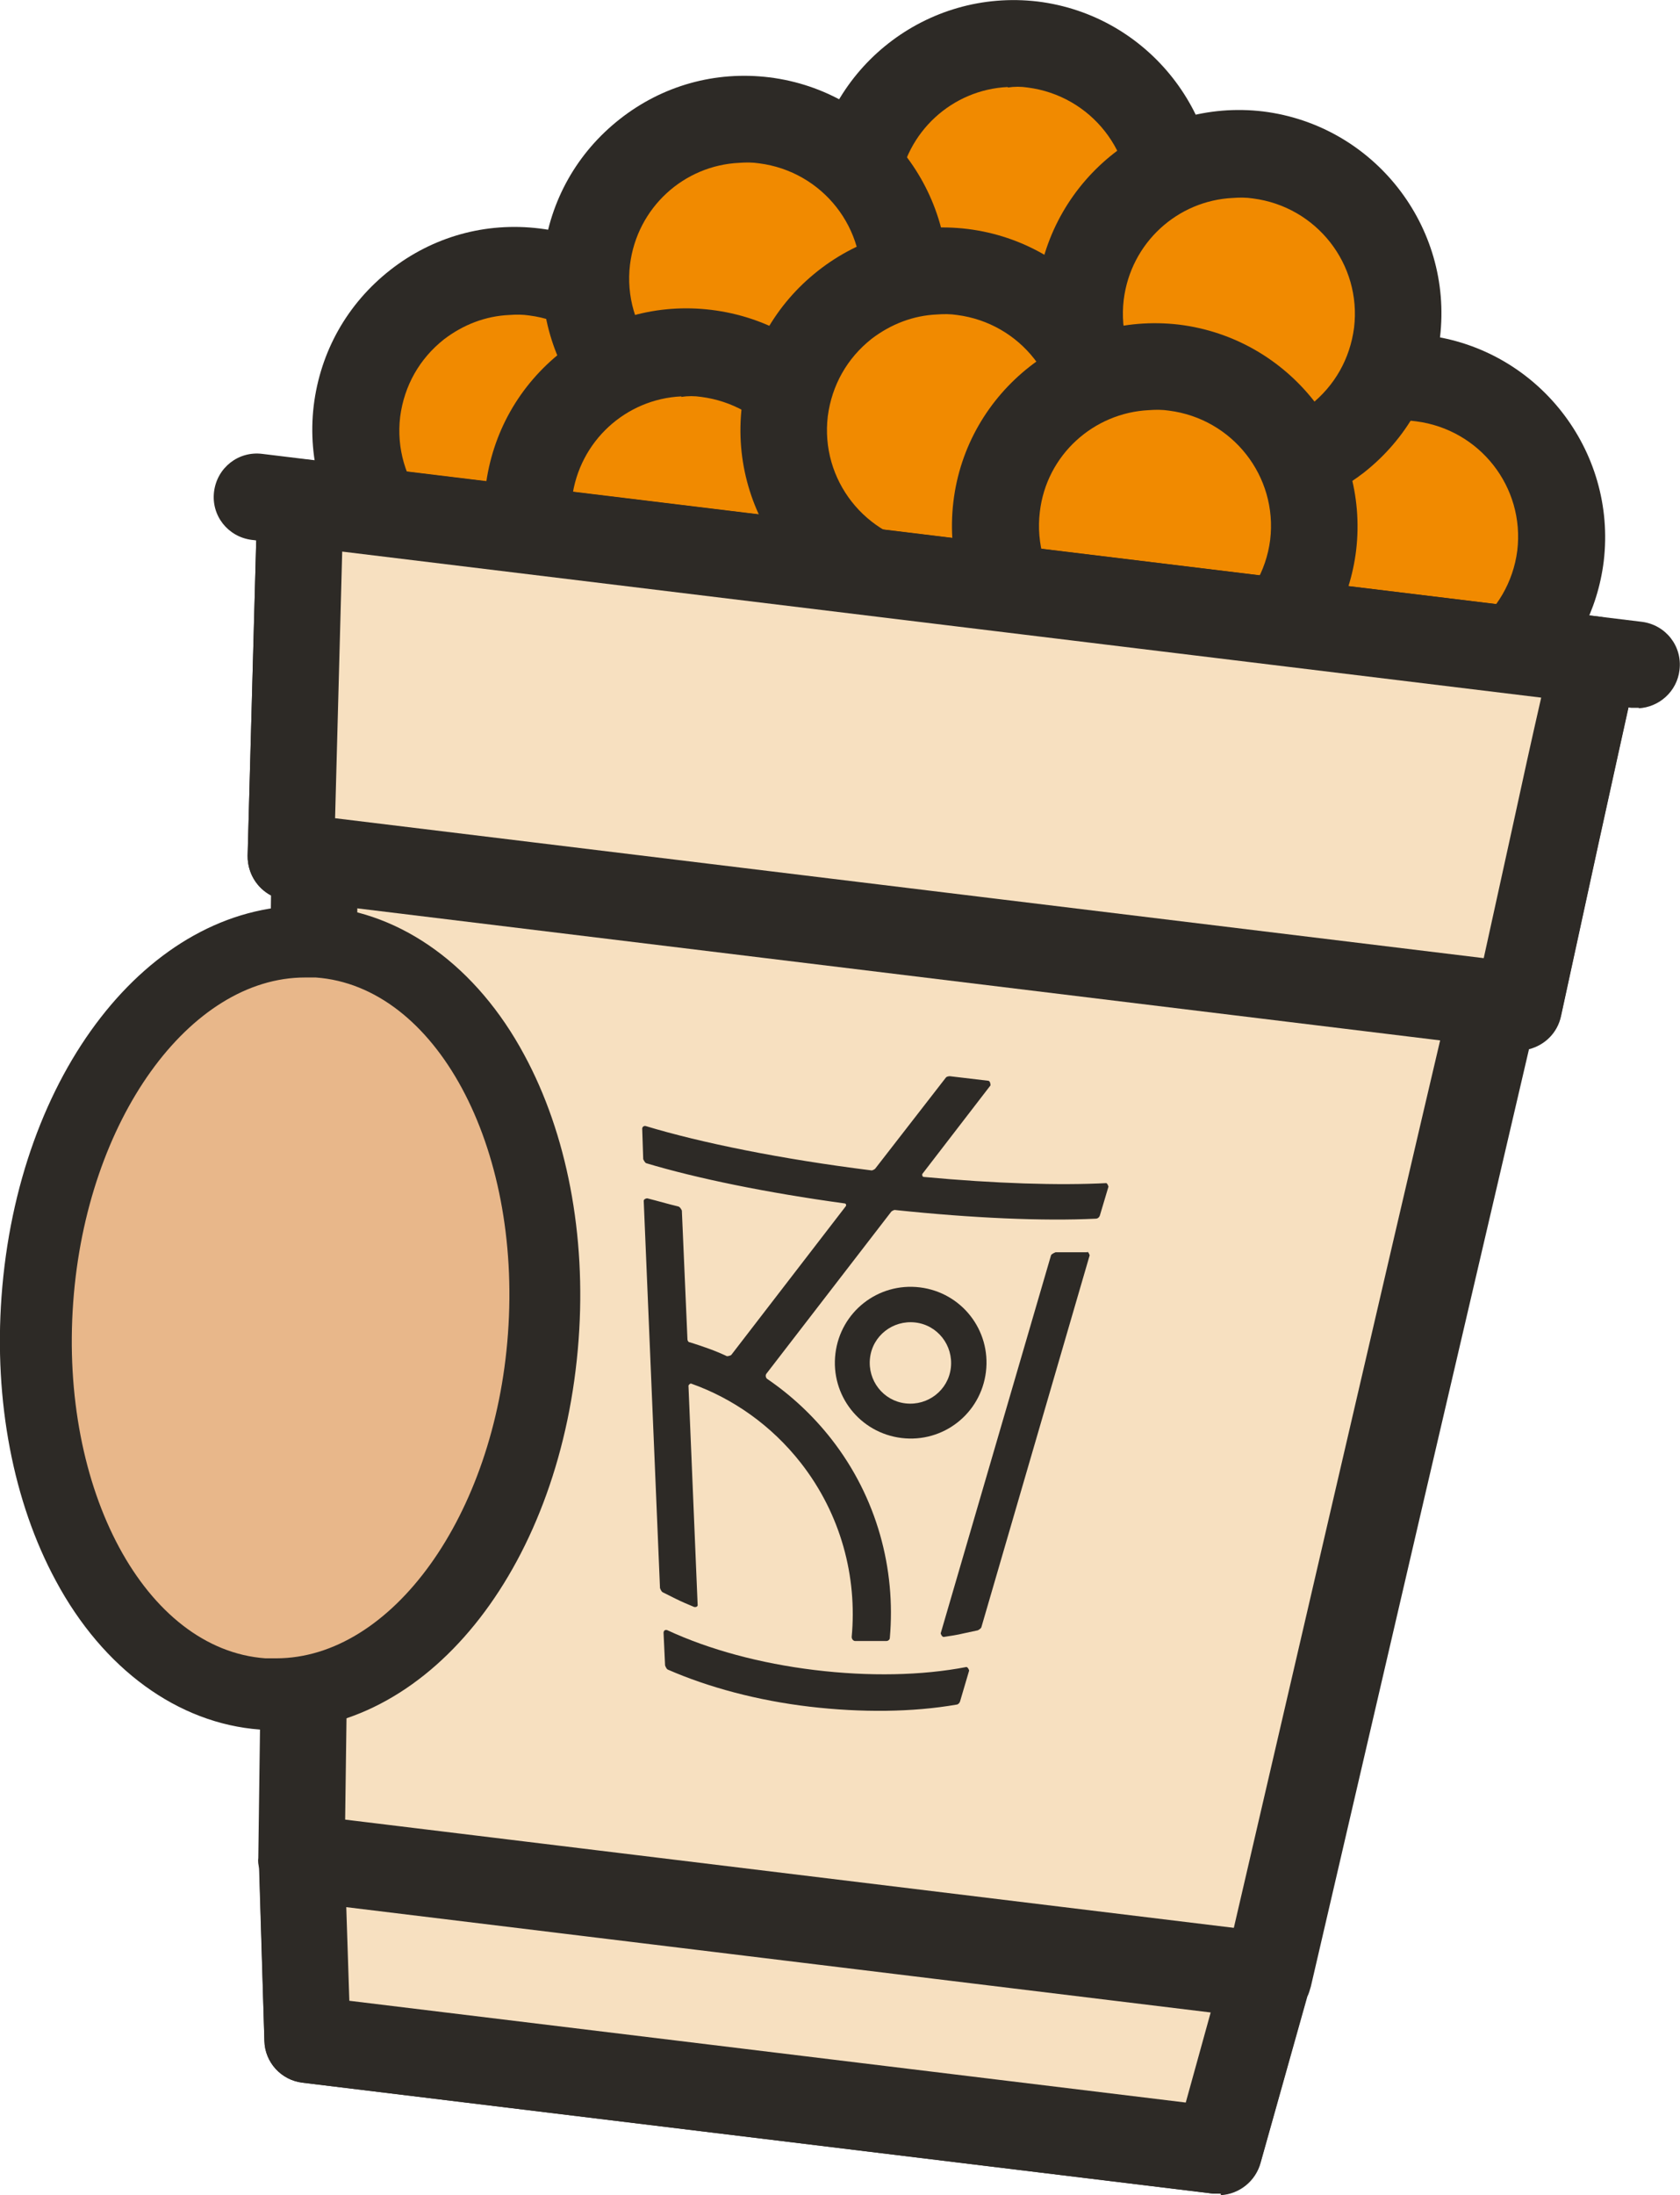 <?xml version="1.0" encoding="UTF-8"?>
<svg id="b" data-name="圖層 2" xmlns="http://www.w3.org/2000/svg" width="33.04" height="43.14" viewBox="0 0 33.04 43.14">
  <defs>
    <style>
      .e {
        fill: #e8b78a;
      }

      .f {
        fill: #f7e0c0;
        fill-rule: evenodd;
      }

      .g {
        fill: #f18a00;
      }

      .h {
        fill: none;
      }

      .i {
        fill: #2d2a26;
      }
    </style>
  </defs>
  <g id="c" data-name="b">
    <g id="d" data-name="c">
      <g>
        <g>
          <g>
            <circle class="g" cx="19.93" cy="3.99" r="3.13"/>
            <path class="i" d="M20.12,7.97c-.22,.01-.45,0-.67-.02-2.18-.27-3.74-2.26-3.48-4.44C16.24,1.32,18.23-.23,20.41,.03c2.18,.27,3.74,2.26,3.48,4.44h0c-.24,1.95-1.86,3.41-3.76,3.5h0Zm-.3-6.26c-1.09,.05-2.01,.88-2.15,2-.15,1.25,.74,2.38,1.99,2.54,1.24,.15,2.38-.74,2.54-1.99,.15-1.25-.74-2.38-1.99-2.54-.13-.02-.26-.02-.39,0Z"/>
          </g>
          <g>
            <circle class="g" cx="10.13" cy="8.46" r="3.13"/>
            <path class="i" d="M10.33,12.44c-.23,.01-.45,0-.68-.03-2.18-.27-3.74-2.26-3.48-4.44,.13-1.06,.66-2,1.5-2.66,.84-.66,1.88-.95,2.94-.82,1.06,.13,2,.66,2.66,1.5s.95,1.88,.82,2.94c-.13,1.06-.66,2-1.5,2.66-.66,.51-1.44,.8-2.26,.84h0Zm-.31-6.25c-.47,.02-.91,.19-1.29,.48-.48,.38-.78,.91-.86,1.52-.15,1.25,.74,2.38,1.99,2.54,.6,.07,1.2-.09,1.68-.47,.48-.38,.78-.91,.86-1.52h0c.15-1.25-.74-2.38-1.99-2.54-.13-.02-.26-.02-.39-.01Z"/>
          </g>
          <g>
            <circle class="g" cx="14.64" cy="5.48" r="3.13"/>
            <path class="i" d="M14.84,9.46c-.22,.01-.45,0-.67-.02-2.18-.27-3.74-2.26-3.48-4.44,.13-1.06,.66-2,1.5-2.66s1.88-.95,2.94-.82c2.18,.27,3.74,2.26,3.48,4.44h0c-.24,1.95-1.86,3.41-3.76,3.5h-.01Zm-.3-6.26c-1.09,.05-2.01,.88-2.15,2-.15,1.25,.74,2.38,1.99,2.54,1.25,.15,2.38-.74,2.54-1.99h0c.15-1.25-.74-2.38-1.99-2.54-.13-.02-.26-.02-.39-.01Z"/>
          </g>
          <g>
            <circle class="g" cx="13.51" cy="10.06" r="3.13"/>
            <path class="i" d="M13.71,14.04c-.23,.01-.45,0-.68-.03-2.18-.27-3.74-2.26-3.48-4.44,.13-1.06,.66-2,1.5-2.66s1.88-.95,2.94-.82c1.06,.13,2,.66,2.66,1.5,.66,.84,.95,1.88,.82,2.94-.13,1.06-.66,2-1.5,2.66-.66,.51-1.44,.8-2.26,.84h0Zm-.31-6.25c-1.09,.05-2.01,.88-2.15,2-.15,1.25,.74,2.38,1.99,2.54,.6,.07,1.2-.09,1.68-.47,.48-.38,.78-.91,.86-1.52h0c.07-.6-.09-1.2-.47-1.68-.38-.48-.91-.78-1.52-.86-.13-.02-.26-.02-.39,0Z"/>
          </g>
          <g>
            <circle class="g" cx="27.58" cy="10.55" r="3.13"/>
            <path class="i" d="M27.77,14.53c-.22,.01-.45,0-.67-.02-2.18-.27-3.74-2.26-3.48-4.44,.13-1.06,.66-2,1.5-2.66s1.88-.95,2.94-.82c2.18,.27,3.74,2.26,3.48,4.44h0c-.24,1.95-1.86,3.41-3.76,3.5h-.01Zm-.31-6.26c-.47,.02-.91,.19-1.29,.48-.48,.38-.78,.91-.86,1.52-.15,1.25,.74,2.38,1.99,2.54,1.24,.15,2.38-.74,2.54-1.99,.15-1.25-.74-2.38-1.99-2.54-.13-.02-.26-.02-.39,0Z"/>
          </g>
          <g>
            <circle class="g" cx="24.36" cy="6.16" r="3.13"/>
            <path class="i" d="M24.56,10.14c-.23,.01-.45,0-.68-.03-2.18-.27-3.74-2.26-3.48-4.44,.27-2.18,2.26-3.74,4.44-3.48,2.18,.27,3.74,2.26,3.48,4.44h0c-.13,1.06-.66,2-1.5,2.66-.66,.51-1.44,.8-2.26,.84h0Zm-.31-6.25c-1.09,.05-2.01,.88-2.15,2-.15,1.25,.74,2.38,1.99,2.54,.6,.07,1.2-.09,1.68-.47,.48-.38,.78-.91,.86-1.52h0c.15-1.25-.74-2.38-1.99-2.54-.13-.02-.26-.02-.39-.01Z"/>
          </g>
          <g>
            <circle class="g" cx="18.54" cy="8.46" r="3.13"/>
            <path class="i" d="M18.74,12.44c-.22,.01-.45,0-.67-.02-2.18-.27-3.74-2.26-3.48-4.44,.13-1.06,.66-2,1.5-2.66s1.88-.95,2.94-.82c2.18,.27,3.74,2.26,3.48,4.44h0c-.24,1.95-1.86,3.41-3.76,3.5h-.01Zm-.31-6.26c-.47,.02-.91,.19-1.29,.48-.48,.38-.78,.91-.86,1.52-.15,1.25,.74,2.38,1.99,2.54,1.25,.15,2.38-.74,2.54-1.99,.15-1.25-.74-2.38-1.99-2.54-.13-.02-.26-.02-.39-.01Z"/>
          </g>
          <g>
            <circle class="g" cx="22.71" cy="10.34" r="3.13"/>
            <path class="i" d="M22.9,14.32c-.22,.01-.45,0-.67-.02-2.18-.27-3.74-2.26-3.48-4.44s2.26-3.74,4.44-3.48c2.18,.27,3.74,2.26,3.48,4.44h0c-.24,1.95-1.86,3.41-3.76,3.5h-.01Zm-.3-6.26c-1.09,.05-2.02,.88-2.15,2-.15,1.25,.74,2.38,1.99,2.54,1.24,.15,2.38-.74,2.54-1.99h0c.15-1.25-.74-2.38-1.99-2.54-.13-.02-.26-.02-.39-.01Z"/>
          </g>
        </g>
        <g>
          <path class="f" d="M18.62,11.43l-12.72-1.55-.09,3.48-.09,3.48,.46,.06c-.04,3.27-.09,6.54-.13,9.81s-.09,6.54-.13,9.81h.02c.02,.6,.04,1.19,.05,1.78,.02,.59,.04,1.19,.06,1.78l8.95,1.09,8.96,1.09c.16-.57,.32-1.14,.48-1.72,.16-.57,.32-1.14,.48-1.72h.02c.74-3.18,1.48-6.37,2.22-9.55s1.48-6.37,2.23-9.56l.46,.06c.25-1.13,.49-2.27,.74-3.4,.25-1.13,.5-2.27,.75-3.4l-12.72-1.55h0Z"/>
          <path class="i" d="M24,43.11h-.14l-17.91-2.18c-.42-.05-.74-.4-.75-.82l-.1-3.39c-.02-.07-.03-.14-.02-.21l.25-18.91c-.28-.15-.46-.44-.46-.78l.19-6.96c0-.24,.11-.47,.3-.62,.18-.16,.42-.23,.66-.2l12.72,1.55h0l12.72,1.55c.24,.03,.45,.16,.59,.35,.14,.2,.19,.44,.14,.68-.25,1.13-.5,2.26-.75,3.4l-.74,3.4c-.07,.33-.32,.57-.63,.65-.69,2.96-1.38,5.91-2.07,8.87l-2.22,9.55c-.02,.07-.04,.14-.07,.2l-.92,3.27c-.1,.36-.42,.61-.78,.63v-.03Zm-17.13-3.79l16.45,2,.77-2.73s.03-.08,.04-.12l2.18-9.39c.74-3.19,1.48-6.37,2.23-9.56,.07-.32,.32-.55,.61-.63l.59-2.7c.18-.83,.36-1.65,.55-2.48L6.73,10.84l-.14,5.3c.27,.15,.45,.44,.45,.76l-.26,19.45s.02,.09,.02,.14l.09,2.83h-.01Z"/>
        </g>
        <g>
          <path class="f" d="M5.9,9.88l12.72,1.55,12.72,1.55c-.25,1.13-.5,2.27-.75,3.4-.25,1.13-.49,2.27-.74,3.4l-12.07-1.47-12.06-1.47,.09-3.48,.09-3.48Z"/>
          <path class="i" d="M29.89,20.62h-.14l-24.13-2.94c-.44-.05-.76-.43-.75-.87l.19-6.96c0-.24,.11-.47,.3-.62,.18-.16,.42-.23,.66-.2l25.44,3.09c.24,.03,.45,.16,.59,.35,.14,.2,.19,.44,.14,.68-.25,1.13-.5,2.26-.75,3.4l-.74,3.4c-.08,.38-.41,.65-.79,.67h-.02ZM6.59,16.08l22.59,2.75,.58-2.64c.18-.83,.36-1.65,.55-2.48L6.73,10.84l-.14,5.24Z"/>
        </g>
        <g>
          <path class="f" d="M5.94,36.52l9.49,1.15,9.49,1.15c-.16,.57-.32,1.14-.48,1.72-.16,.57-.32,1.14-.48,1.72l-8.96-1.09-8.95-1.09c-.02-.59-.04-1.19-.06-1.78s-.04-1.19-.05-1.78Z"/>
          <path class="i" d="M24,43.11h-.14l-17.91-2.18c-.42-.05-.74-.4-.75-.82l-.11-3.56c0-.25,.09-.49,.28-.66,.18-.17,.43-.25,.68-.22l18.98,2.31c.25,.03,.47,.17,.61,.38,.14,.21,.18,.47,.11,.71l-.96,3.43c-.1,.36-.42,.61-.78,.63v-.02Zm-17.13-3.79l16.45,2,.49-1.77-17-2.07,.06,1.83h0Z"/>
        </g>
        <g>
          <path class="i" d="M21.78,23.25c-.95,.05-2.21,.01-3.61-.12-.03,0-.04-.04-.03-.06l1.34-1.74s0-.08-.04-.09l-.76-.09s-.06,0-.08,.03l-1.39,1.79s-.05,.04-.08,.03c-1.76-.22-3.34-.54-4.43-.87-.04-.01-.07,.02-.07,.05l.02,.6s.03,.07,.06,.08c1,.3,2.37,.58,3.9,.79,.03,0,.04,.04,.02,.06l-2.25,2.92s-.06,.03-.09,.02c-.23-.11-.47-.19-.72-.27-.03,0-.05-.03-.05-.06l-.11-2.53s-.03-.07-.07-.08c-.21-.05-.41-.11-.61-.16-.03,0-.07,.02-.07,.05l.32,7.61s.02,.06,.05,.08l.26,.13c.12,.06,.24,.11,.36,.16,.04,.01,.08-.01,.07-.05l-.18-4.3s.02-.04,.05-.04c.82,.29,1.58,.82,2.16,1.56,.79,1.01,1.11,2.24,1,3.42,0,.04,.03,.08,.07,.08,.21,0,.41,0,.61,0,.04,0,.07-.03,.07-.06,.12-1.35-.25-2.76-1.15-3.91-.36-.46-.79-.86-1.26-1.18-.03-.02-.04-.07-.02-.1l2.46-3.19s.05-.04,.08-.03c1.52,.16,2.91,.22,3.94,.17,.04,0,.07-.03,.08-.06l.17-.57s-.02-.07-.05-.07h.03Z"/>
          <path class="i" d="M19.01,32.76c-.88,.17-1.92,.19-2.99,.06s-2.07-.4-2.89-.78c-.04-.02-.08,0-.08,.05l.03,.64s.02,.06,.05,.08c.8,.35,1.77,.61,2.79,.73s2.03,.11,2.89-.04c.03,0,.06-.03,.07-.06l.18-.61s-.02-.07-.06-.07h.01Z"/>
          <path class="i" d="M21.39,24.61h-.63s-.08,.03-.09,.06l-2.17,7.43s.02,.07,.06,.07c.13-.02,.27-.04,.39-.07l.28-.06s.06-.03,.07-.06l2.13-7.31s-.02-.07-.05-.07h0Z"/>
          <path class="i" d="M18.09,25.3c-.82-.1-1.56,.48-1.66,1.3s.48,1.56,1.3,1.66,1.56-.48,1.66-1.3-.48-1.56-1.3-1.66Zm-.28,2.28c-.44-.05-.75-.45-.7-.89s.45-.75,.89-.7,.75,.45,.7,.89-.45,.75-.89,.7Z"/>
        </g>
        <g>
          <line class="h" x1="5.06" y1="9.76" x2="32.19" y2="13.06"/>
          <path class="i" d="M32.23,13.91h-.15L4.95,10.61c-.47-.06-.8-.48-.74-.95s.48-.8,.95-.74l27.13,3.3c.47,.06,.8,.48,.74,.95-.05,.42-.4,.73-.81,.75h.01Z"/>
        </g>
      </g>
      <g>
        <path class="e" d="M5.42,33.3c-.08,0-.17,0-.26-.01-2.79-.21-4.74-3.61-4.43-7.76,.29-3.94,2.6-7.03,5.26-7.03,.08,0,.17,0,.26,.01,1.39,.1,2.61,1.01,3.45,2.55,.78,1.44,1.12,3.29,.98,5.21-.29,3.94-2.6,7.03-5.26,7.03Z"/>
        <path class="i" d="M6,19.21h.21c2.36,.17,4.05,3.31,3.78,7-.26,3.58-2.29,6.38-4.56,6.38h-.21c-2.36-.17-4.05-3.31-3.78-7,.26-3.58,2.29-6.38,4.56-6.38m0-1.41h0c-3.08,0-5.65,3.3-5.97,7.68-.15,2.05,.23,4.04,1.07,5.59,.93,1.73,2.4,2.8,4.01,2.92,.1,0,.21,.01,.31,.01,3.08,0,5.64-3.3,5.96-7.68,.15-2.05-.23-4.04-1.07-5.59-.93-1.73-2.4-2.8-4.01-2.92-.1,0-.21-.01-.31-.01h0Z"/>
      </g>
    </g>
  </g>
</svg>